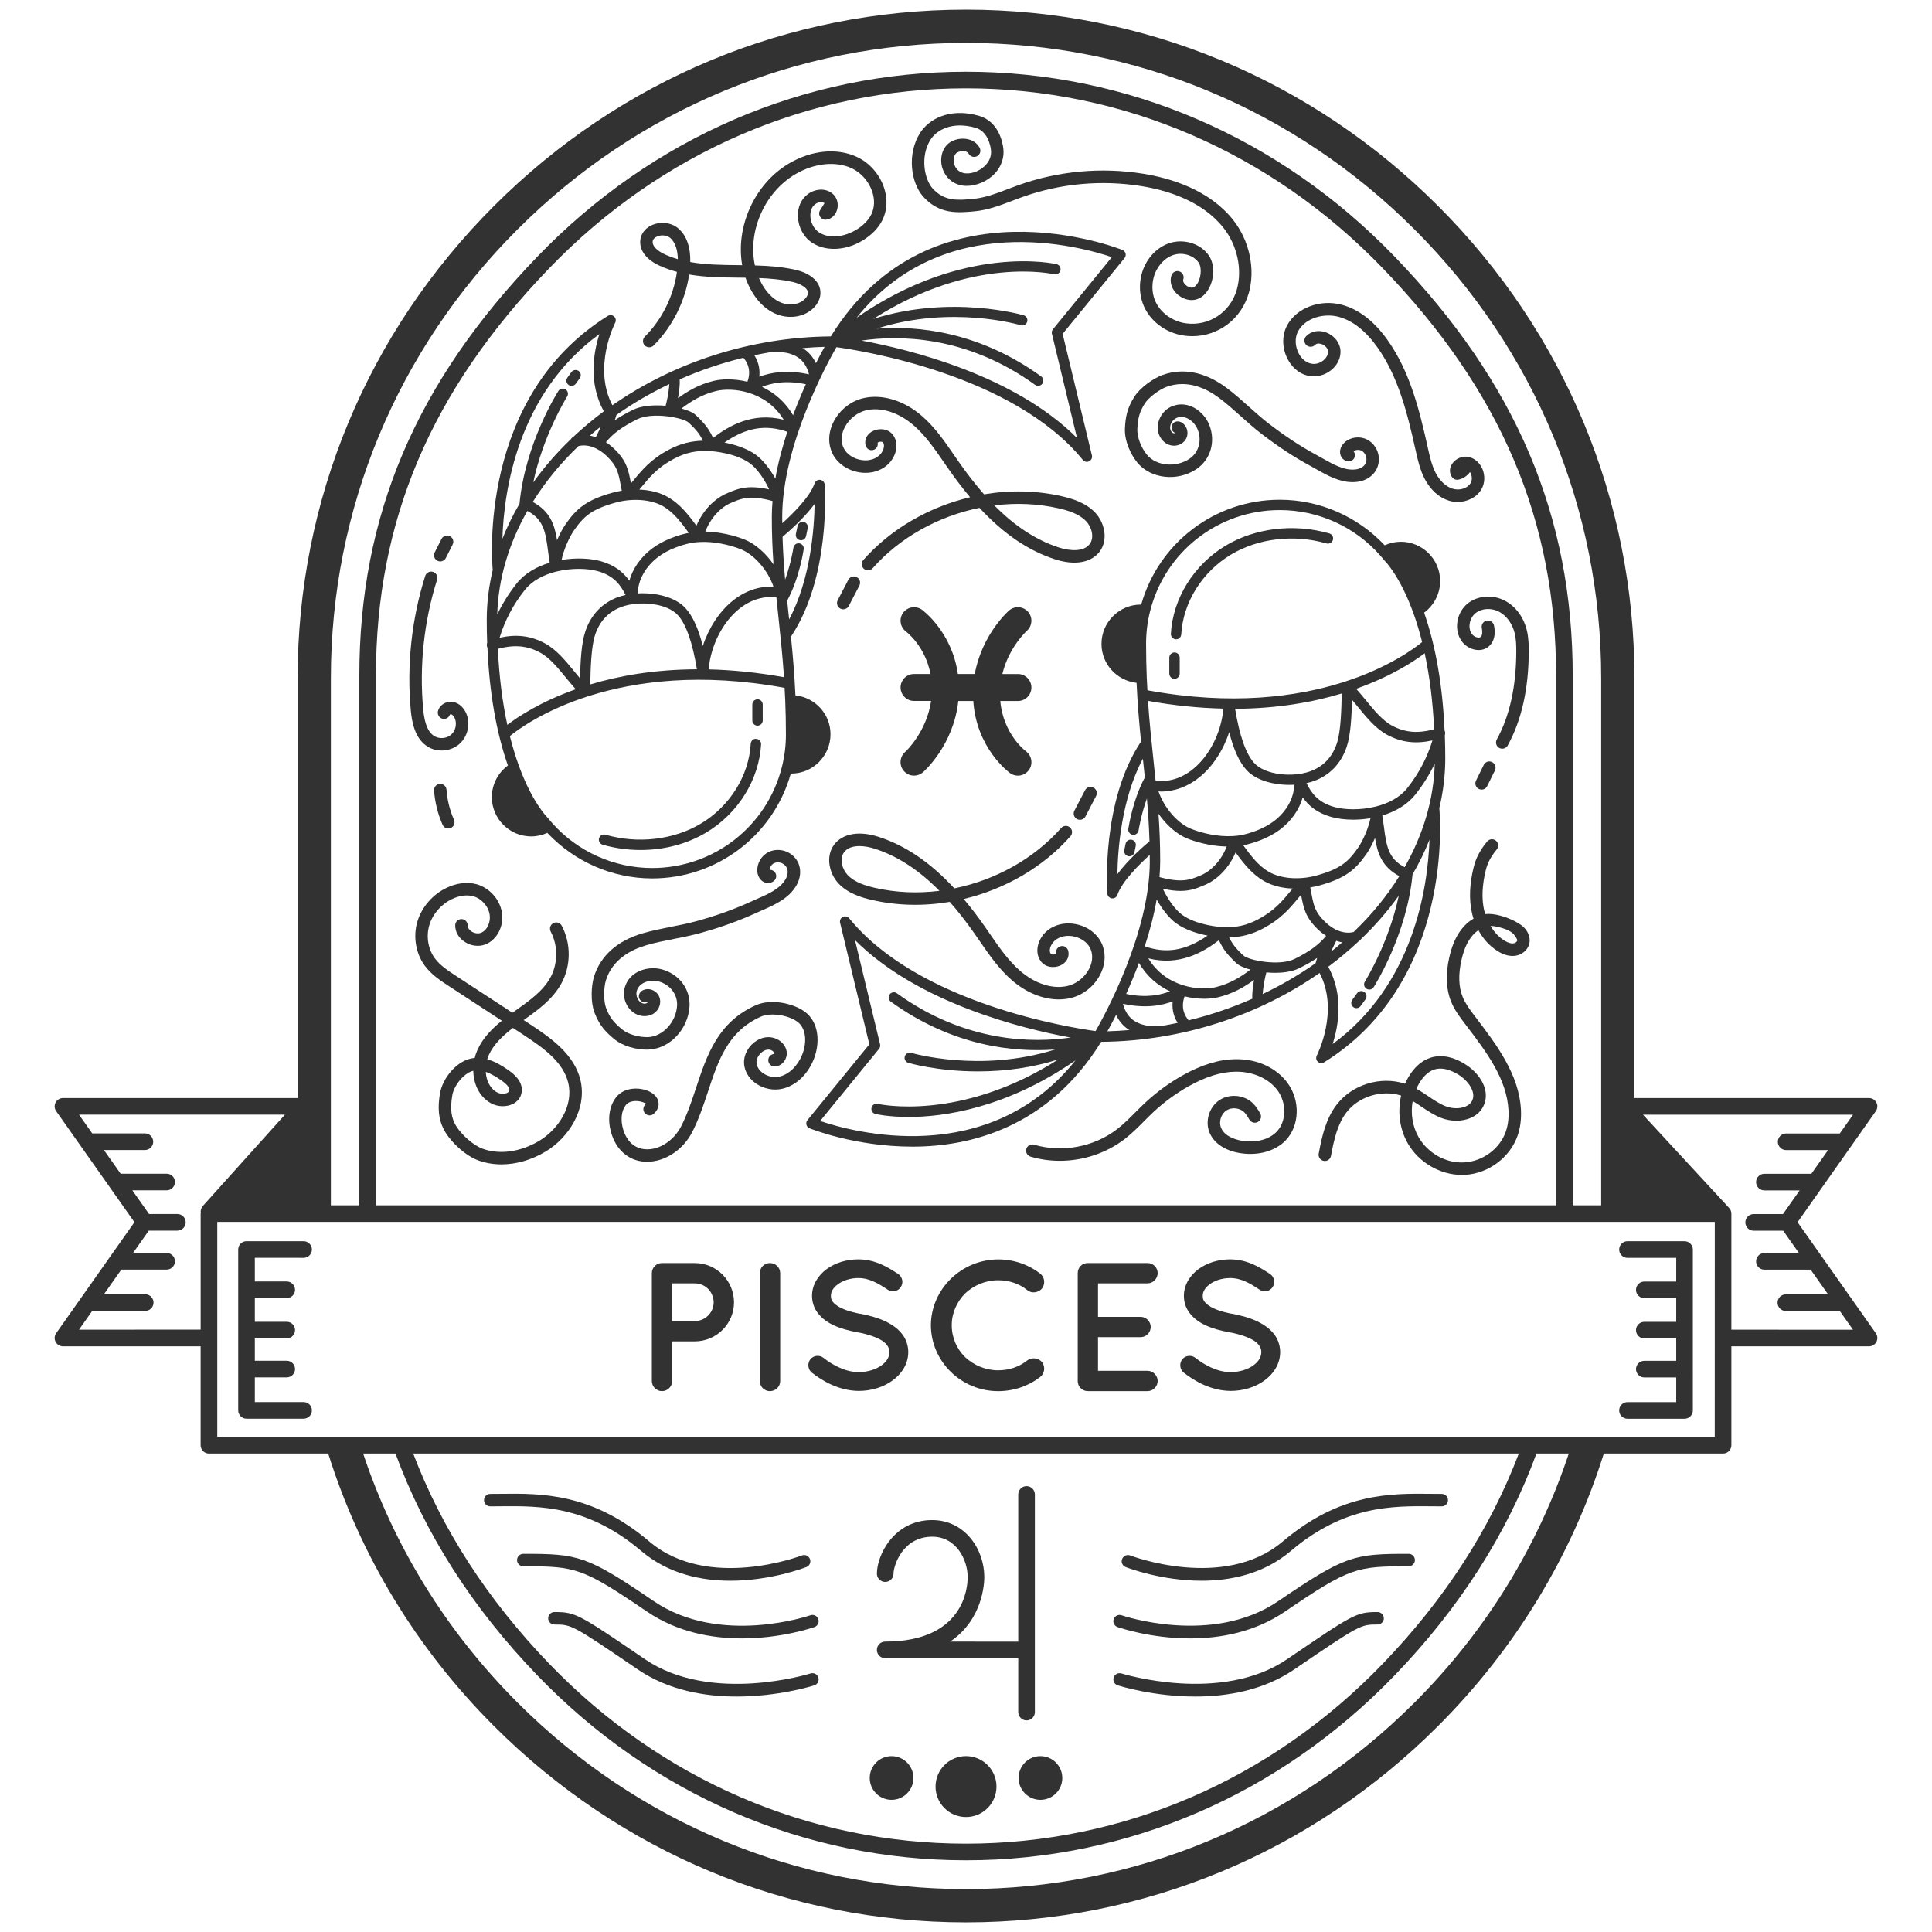 <?xml version="1.0" encoding="utf-8"?>
<!-- Generator: Adobe Illustrator 30.0.0, SVG Export Plug-In . SVG Version: 9.03 Build 0)  -->
<svg version="1.1" id="Layer_1" xmlns="http://www.w3.org/2000/svg" xmlns:xlink="http://www.w3.org/1999/xlink" x="0px" y="0px"
	 viewBox="0 0 850.39 850.39" style="enable-background:new 0 0 850.39 850.39;" xml:space="preserve">
<style type="text/css">
	.st0{fill:#323232;}
</style>
<g id="Design_00000088842651686570258130000010251567943914472603_">
	<path class="st0" d="M791.22,537.96l34.44-48.87c0.79-1.12,0.89-2.58,0.26-3.79c-0.63-1.21-1.88-1.98-3.25-1.98H719.4V298.45
		c0-78.27-30.69-152.06-86.41-207.79C577.26,34.94,503.46,4.25,425.2,4.25c-78.27,0-152.06,30.69-207.79,86.42
		C161.69,146.39,131,220.19,131,298.45v184.87H27.72c-1.36,0-2.62,0.76-3.25,1.98c-0.63,1.21-0.53,2.67,0.26,3.79l34.44,48.87
		l-34.44,48.87c-0.79,1.12-0.89,2.58-0.26,3.79c0.63,1.21,1.88,1.98,3.25,1.98h60.59v43.54c0,2.02,1.64,3.66,3.66,3.66h52.5
		c14.03,44.68,38.73,85.73,72.94,119.93c55.72,55.73,129.52,86.42,207.78,86.42c78.27,0,152.06-30.69,207.79-86.42
		c34.21-34.21,58.92-75.25,72.95-119.93h52.49c2.02,0,3.66-1.64,3.66-3.66v-43.54h60.59c1.36,0,2.62-0.76,3.25-1.98
		c0.63-1.21,0.53-2.67-0.26-3.79L791.22,537.96z M227.76,101.01c52.96-52.96,123.08-82.13,197.44-82.13
		c74.36,0,144.48,29.17,197.44,82.13c52.96,52.96,82.13,123.08,82.13,197.44v232.07h-12.53V297.4c0-70.39-24.91-129.01-78.39-184.48
		C563.25,60.46,496.26,31.57,425.2,31.57c-71.06,0-138.06,28.89-188.64,81.36c-53.49,55.47-78.39,114.09-78.39,184.48v233.12h-12.53
		V298.45C145.63,224.09,174.79,153.98,227.76,101.01z M684.92,530.52H165.48V297.4c0-68.38,24.26-125.38,76.34-179.4
		c49.2-51.02,114.32-79.12,183.38-79.12c69.05,0,134.18,28.1,183.38,79.12c52.08,54.02,76.34,111.03,76.34,179.4L684.92,530.52
		L684.92,530.52z M34.78,585.27l5.82-8.26h23.32c2.02,0,3.66-1.64,3.66-3.66c0-2.02-1.64-3.66-3.66-3.66H45.75l7.65-10.86h19.95
		c2.02,0,3.66-1.64,3.66-3.66c0-2.02-1.64-3.66-3.66-3.66H58.56l6.93-9.83h12.58c2.02,0,3.66-1.64,3.66-3.66
		c0-2.02-1.64-3.66-3.66-3.66H65.6l-7.34-10.42h15.1c2.02,0,3.66-1.64,3.66-3.66s-1.64-3.66-3.66-3.66H53.1l-7.35-10.42h18.03
		c2.02,0,3.66-1.64,3.66-3.66c0-2.02-1.64-3.66-3.66-3.66H40.6l-5.82-8.26h90.64l-36.16,40.23c-0.74,0.83-1.04,1.94-0.88,3.01
		c-0.01,0.1-0.06,0.19-0.06,0.3v51.09L34.78,585.27L34.78,585.27z M622.64,749.38c-52.96,52.96-123.08,82.13-197.44,82.13
		c-74.36,0-144.48-29.17-197.44-82.13c-31.39-31.39-54.36-68.83-67.91-109.59h14.23c12.96,35.2,33.74,67.89,62.47,97.68
		c50.59,52.46,117.58,81.36,188.64,81.36c71.06,0,138.05-28.89,188.64-81.36c28.73-29.79,49.5-62.48,62.46-97.68h14.23
		C676.98,680.55,654.03,717.99,622.64,749.38z M181.87,639.79h486.65c-12.68,33.31-32.65,64.28-59.95,92.6
		c-49.2,51.02-114.32,79.12-183.38,79.12c-69.06,0-134.18-28.1-183.38-79.12C214.52,704.07,194.56,673.1,181.87,639.79z
		 M754.76,632.47H95.64v-94.63h37.92c0.03,0,0.05,0,0.08,0h581.18c0.03,0,0.05,0,0.08,0h39.88L754.76,632.47L754.76,632.47z
		 M762.08,585.27v-51.09c0-1-0.4-1.89-1.05-2.55c-0.01-0.01-0.01-0.02-0.02-0.03l0,0c0,0,0,0,0,0l-37.83-40.95h92.44l-5.82,8.26
		h-23.61c-2.02,0-3.66,1.64-3.66,3.66c0,2.02,1.64,3.66,3.66,3.66h18.45l-7.35,10.42h-20.67c-2.02,0-3.66,1.64-3.66,3.66
		c0,2.02,1.64,3.66,3.66,3.66h15.51l-7.34,10.42h-12.89c-2.02,0-3.66,1.64-3.66,3.66c0,2.02,1.64,3.66,3.66,3.66h13l6.93,9.83
		h-15.21c-2.02,0-3.66,1.64-3.66,3.66c0,2.02,1.64,3.66,3.66,3.66h20.37l7.65,10.86h-18.58c-2.02,0-3.66,1.64-3.66,3.66
		c0,2.02,1.64,3.66,3.66,3.66h23.74l5.82,8.26L762.08,585.27L762.08,585.27z"/>
	<path class="st0" d="M425.2,772.97c-7.41,0-13.41,6-13.41,13.41c0,7.41,6,13.41,13.41,13.41c7.41,0,13.41-6,13.41-13.41
		C438.61,778.98,432.6,772.97,425.2,772.97z"/>
	<path class="st0" d="M392.44,792.22c5.31,0,9.62-4.31,9.62-9.62s-4.31-9.62-9.62-9.62c-5.31,0-9.62,4.31-9.62,9.62
		S387.12,792.22,392.44,792.22z"/>
	<path class="st0" d="M448.34,782.6c0,5.31,4.31,9.62,9.62,9.62c5.31,0,9.62-4.31,9.62-9.62s-4.31-9.62-9.62-9.62
		C452.64,772.97,448.34,777.28,448.34,782.6z"/>
	<path class="st0" d="M321.5,695.77c17.69,0,32.4-5.62,33.44-6.02c1.41-0.55,2.11-2.14,1.55-3.55c-0.55-1.41-2.14-2.11-3.55-1.55
		c-0.41,0.16-41.31,15.78-67.14-6.14c-25.23-21.42-47.51-21.2-65.39-20.98c-1.58,0.01-3.12,0.03-4.62,0.03
		c-1.51,0-2.74,1.23-2.74,2.74s1.23,2.74,2.74,2.74c1.52,0,3.08-0.02,4.68-0.04c16.98-0.14,38.11-0.41,61.78,19.68
		C294.18,692.8,308.63,695.77,321.5,695.77z"/>
	<path class="st0" d="M326.54,721.16c17.35,0,30.98-4.66,31.96-5c1.43-0.5,2.18-2.07,1.68-3.5c-0.5-1.43-2.07-2.18-3.5-1.68
		c-0.4,0.15-39.8,13.61-68.91-6.21c-29.61-20.17-33.26-20.84-57.45-20.84c-1.51,0-2.74,1.23-2.74,2.74s1.23,2.74,2.74,2.74
		c23.02,0,25.97,0.55,54.36,19.89C298.19,718.5,313.43,721.16,326.54,721.16z"/>
	<path class="st0" d="M244.03,715.05c7.53,0,7.68,0,36.77,19.82c13.54,9.22,29.53,11.88,43.47,11.88c18.31,0,33.1-4.59,34.16-4.93
		c1.44-0.46,2.24-2,1.78-3.45c-0.46-1.44-2-2.24-3.45-1.78c-0.43,0.14-43.74,13.59-72.88-6.26c-29.35-19.99-30.49-20.77-39.86-20.77
		c-1.51,0-2.74,1.23-2.74,2.74S242.51,715.05,244.03,715.05z"/>
	<path class="st0" d="M495.46,689.75c1.04,0.41,15.75,6.02,33.44,6.02c12.87,0,27.33-2.98,39.25-13.09
		c23.67-20.09,44.8-19.81,61.78-19.68c1.6,0.02,3.16,0.04,4.68,0.04c1.51,0,2.74-1.23,2.74-2.74s-1.23-2.74-2.74-2.74
		c-1.5,0-3.04-0.02-4.62-0.03c-17.91-0.22-40.16-0.44-65.39,20.98c-25.78,21.88-66.72,6.3-67.14,6.14c-1.41-0.56-3,0.15-3.55,1.56
		C493.35,687.61,494.05,689.2,495.46,689.75z"/>
	<path class="st0" d="M491.89,716.16c0.98,0.34,14.61,5,31.96,5c13.11,0,28.35-2.66,41.84-11.86c28.4-19.34,31.34-19.89,54.36-19.89
		c1.51,0,2.74-1.23,2.74-2.74s-1.23-2.74-2.74-2.74c-24.19,0-27.84,0.68-57.45,20.84c-29.03,19.79-68.51,6.35-68.91,6.21
		c-1.43-0.5-3,0.25-3.5,1.69C489.71,714.1,490.46,715.66,491.89,716.16z"/>
	<path class="st0" d="M606.37,709.56c-9.36,0-10.51,0.78-39.86,20.77c-29.08,19.81-72.44,6.4-72.88,6.26
		c-1.44-0.45-2.98,0.34-3.44,1.79c-0.46,1.44,0.34,2.98,1.78,3.44c1.06,0.34,15.85,4.93,34.16,4.93c13.95,0,29.94-2.66,43.47-11.88
		c29.1-19.82,29.24-19.82,36.77-19.82c1.51,0,2.74-1.23,2.74-2.74S607.88,709.56,606.37,709.56z"/>
	<path class="st0" d="M133.63,553.65c2.02,0,3.66-1.64,3.66-3.66c0-2.02-1.64-3.66-3.66-3.66h-25.12c-2.02,0-3.66,1.64-3.66,3.66
		v70.8c0,2.02,1.64,3.66,3.66,3.66h25.12c2.02,0,3.66-1.64,3.66-3.66s-1.64-3.66-3.66-3.66h-21.46v-10.86h14.04
		c2.02,0,3.66-1.64,3.66-3.66c0-2.02-1.64-3.66-3.66-3.66h-14.04v-9.83h14.04c2.02,0,3.66-1.64,3.66-3.66
		c0-2.02-1.64-3.66-3.66-3.66h-14.04v-10.42h14.04c2.02,0,3.66-1.64,3.66-3.66c0-2.02-1.64-3.66-3.66-3.66h-14.04v-10.42
		L133.63,553.65L133.63,553.65z"/>
	<path class="st0" d="M712.69,550c0,2.02,1.64,3.66,3.66,3.66h21.45v10.42h-14.04c-2.02,0-3.66,1.64-3.66,3.66
		c0,2.02,1.64,3.66,3.66,3.66h14.04v10.42h-14.04c-2.02,0-3.66,1.64-3.66,3.66c0,2.02,1.64,3.66,3.66,3.66h14.04v9.83h-14.04
		c-2.02,0-3.66,1.64-3.66,3.66c0,2.02,1.64,3.66,3.66,3.66h14.04v10.86h-21.45c-2.02,0-3.66,1.64-3.66,3.66
		c0,2.02,1.64,3.66,3.66,3.66h25.11c2.02,0,3.66-1.64,3.66-3.66V550c0-2.02-1.64-3.66-3.66-3.66h-25.11
		C714.33,546.34,712.69,547.97,712.69,550z"/>
	<path class="st0" d="M305.77,555.95h-14.34h-0.08c-2.41,0-4.43,1.93-4.43,4.43v47.52c0,2.41,2.01,4.43,4.43,4.43
		c2.5,0,4.51-2.01,4.51-4.43v-17.48h9.91c9.58,0,17.31-7.73,17.31-17.15C323.08,563.68,315.35,555.95,305.77,555.95z M305.77,581.48
		h-9.91v-16.59h9.91c4.67,0,8.3,3.71,8.37,8.38C314.07,577.77,310.44,581.48,305.77,581.48z"/>
	<path class="st0" d="M338.9,555.95c-2.49,0-4.43,1.93-4.43,4.43v47.52c0,2.49,1.94,4.43,4.43,4.43c2.42,0,4.51-1.93,4.51-4.43
		v-47.52C343.41,557.88,341.32,555.95,338.9,555.95z"/>
	<path class="st0" d="M389.81,581.64c-3.22-1.54-7-2.58-11.11-3.38h-0.16c-4.35-0.81-7.97-2.09-10.07-3.54
		c-1.05-0.73-1.77-1.45-2.18-2.1c-0.4-0.64-0.56-1.29-0.56-2.26c0-1.69,0.89-3.46,3.06-5.07c2.18-1.61,5.4-2.74,9.02-2.74
		c4.91,0,8.85,2.42,12.97,5.15c1.93,1.29,4.51,0.73,5.72-1.21c1.29-1.86,0.72-4.43-1.13-5.72c-4.11-2.66-9.82-6.45-17.56-6.45
		c-5.24,0-10.15,1.53-13.94,4.27c-3.71,2.74-6.45,6.93-6.45,11.76c0,2.42,0.65,4.68,1.86,6.61c1.77,2.81,4.43,4.83,7.49,6.28
		c3.06,1.46,6.6,2.42,10.39,3.14h0.16c4.75,0.89,8.7,2.26,11.03,3.79c1.21,0.8,1.93,1.61,2.42,2.41c0.48,0.81,0.72,1.53,0.72,2.58
		c0,2.01-1.04,4.03-3.46,5.8c-2.41,1.78-6.04,2.98-10.07,2.98c-5.72,0.08-11.84-3.31-15.39-6.2c-1.77-1.45-4.43-1.21-5.88,0.56
		c-1.37,1.77-1.13,4.43,0.64,5.88c4.59,3.62,11.92,7.97,20.62,8.05c5.72,0,10.95-1.69,14.9-4.59c4.03-2.9,6.93-7.33,6.93-12.49
		c0-2.5-0.72-4.91-1.93-6.85C396.02,585.35,393.12,583.25,389.81,581.64z"/>
	<path class="st0" d="M439.3,563.52c4.99,0,9.42,1.53,12.97,4.43c1.85,1.45,4.83,1.13,6.44-0.88c1.45-2.01,1.13-4.83-0.81-6.45
		c-5.07-3.94-11.52-6.28-18.6-6.28c-16.11,0.08-29.48,13.05-29.56,29c0.09,16.03,13.45,28.99,29.56,28.99
		c7.08,0,13.53-2.33,18.6-6.28c1.93-1.53,2.26-4.43,0.81-6.44c-1.61-1.94-4.59-2.26-6.44-0.89c-3.63,2.91-7.97,4.43-12.97,4.43
		c-5.56,0-10.72-2.26-14.5-5.8c-3.63-3.55-5.88-8.54-5.88-14.02c0-5.48,2.26-10.31,5.88-14.01
		C428.59,565.77,433.74,563.52,439.3,563.52z"/>
	<path class="st0" d="M505.13,564.88c2.34,0,4.43-2.01,4.43-4.51c0-2.5-2.09-4.43-4.43-4.43h-26.09c-0.16,0-0.16,0-0.16,0h-0.08
		c-2.49,0-4.43,1.93-4.43,4.43v47.52c0,2.41,1.93,4.43,4.43,4.43l0.08-0.08c0,0,0,0.08,0.16,0.08h26.09c2.34,0,4.43-2.01,4.43-4.43
		c0-2.5-2.09-4.51-4.43-4.51h-21.83v-14.82h18.77c2.41,0,4.43-2.01,4.43-4.51c0-2.33-2.01-4.43-4.43-4.43h-18.77v-14.74
		L505.13,564.88L505.13,564.88z"/>
	<path class="st0" d="M553.48,581.64c-3.22-1.54-7.01-2.58-11.12-3.38h-0.16c-4.35-0.81-7.97-2.09-10.07-3.54
		c-1.04-0.73-1.77-1.45-2.17-2.1c-0.41-0.64-0.56-1.29-0.56-2.26c0-1.69,0.89-3.46,3.06-5.07c2.17-1.61,5.39-2.74,9.02-2.74
		c4.91,0,8.86,2.42,12.97,5.15c1.93,1.29,4.51,0.73,5.72-1.21c1.29-1.86,0.73-4.43-1.13-5.72c-4.11-2.66-9.82-6.45-17.56-6.45
		c-5.23,0-10.15,1.53-13.94,4.27c-3.71,2.74-6.44,6.93-6.44,11.76c0,2.42,0.64,4.68,1.85,6.61c1.78,2.81,4.43,4.83,7.49,6.28
		c3.06,1.46,6.61,2.42,10.39,3.14H541c4.76,0.89,8.7,2.26,11.04,3.79c1.21,0.8,1.93,1.61,2.41,2.41c0.49,0.81,0.73,1.53,0.73,2.58
		c0,2.01-1.05,4.03-3.46,5.8c-2.42,1.78-6.04,2.98-10.07,2.98c-5.72,0.08-11.84-3.31-15.39-6.2c-1.77-1.45-4.43-1.21-5.88,0.56
		c-1.36,1.77-1.13,4.43,0.65,5.88c4.59,3.62,11.92,7.97,20.62,8.05c5.72,0,10.95-1.69,14.9-4.59c4.03-2.9,6.93-7.33,6.93-12.49
		c0-2.5-0.73-4.91-1.93-6.85C559.69,585.35,556.78,583.25,553.48,581.64z"/>
	<path class="st0" d="M389.63,722.56c-2.02,0-3.66,1.64-3.66,3.66c0,2.02,1.64,3.66,3.66,3.66h58.56v23.71
		c0,2.02,1.64,3.66,3.66,3.66c2.02,0,3.66-1.64,3.66-3.66v-95.79c0-2.02-1.64-3.66-3.66-3.66c-2.02,0-3.66,1.64-3.66,3.66v64.77
		H418.2c14.46-9.69,15.05-25.85,15.05-28.38c0-12.35-8.58-25.11-22.94-25.11c-16.98,0-24.33,15.6-24.33,23.56
		c0,2.02,1.64,3.66,3.66,3.66s3.66-1.64,3.66-3.66c0-3.58,4.08-16.25,17.01-16.25c10.78,0,15.62,10.41,15.62,17.8
		C425.94,698.92,424.19,722.56,389.63,722.56z"/>
	<path class="st0" d="M214.43,282.94c-0.04,0.15-0.09,0.3-0.12,0.46c-0.01,0.05,0,0.11-0.01,0.16c-0.03,0.16-0.03,0.32-0.02,0.48
		c0.01,0.15,0.01,0.28,0.05,0.42c0.01,0.05,0,0.11,0.02,0.16c0.03,0.09,0.09,0.15,0.13,0.24c0.03,0.06,0.04,0.13,0.07,0.18
		c0.87,19.82,3.88,37.23,9,51.9c-4.39,3.24-7.06,8.4-7.06,13.91c0,9.55,7.77,17.31,17.31,17.31c2.45,0,4.87-0.55,7.1-1.56
		c11.98,12.73,28.68,20.05,46.17,20.05c28.52,0,53.31-18.9,61.02-46.16c0.05,0,0.11,0.01,0.16,0.01c9.55,0,17.31-7.77,17.31-17.31
		c0-8.9-6.77-16.17-15.44-17.12c-0.43-9.38-1.16-17.83-1.97-25.85c17.49-26.09,14.97-65.24,14.85-66.91c-0.08-1.08-0.92-1.97-2-2.11
		c-1.06-0.11-2.1,0.51-2.45,1.55c-1.95,5.85-9.59,13.39-14.22,17.57c-0.01-0.94-0.03-1.86-0.03-2.82
		c0-31.44,19.76-67.54,23.87-74.69c10.61,1.44,77.74,11.93,108.46,49.64c0.44,0.54,1.08,0.84,1.77,0.84c0.35,0,0.7-0.08,1.01-0.24
		c0.95-0.47,1.46-1.56,1.21-2.59l-12.89-53.5l27.25-33.36c0.45-0.56,0.62-1.31,0.45-2.01c-0.18-0.7-0.68-1.28-1.34-1.55
		c-0.84-0.34-84.15-33.66-128.39,38.04c-35.81,0.27-69.6,11.79-96.15,30.3c-8.79-16.75,1.12-36.13,1.23-36.33
		c0.48-0.91,0.29-2.04-0.47-2.74c-0.76-0.69-1.89-0.8-2.76-0.26c-57.3,35.62-50.97,108.75-50.67,111.81
		c-1.69,7.14-2.63,14.43-2.63,21.84C214.23,276.18,214.31,279.58,214.43,282.94z M489.39,113.18l-25.93,31.75
		c-0.45,0.55-0.61,1.29-0.45,1.98l11.05,45.89c-27.73-27.74-73.79-39.01-94.87-42.89c15.82-2.34,45.84-2.6,76.42,19.49
		c0.39,0.28,0.85,0.43,1.34,0.43c0.73,0,1.42-0.35,1.85-0.95c0.74-1.02,0.51-2.45-0.51-3.19c-27.3-19.73-54.23-22.4-72.4-21.04
		c33.03-10.54,63.03-1.61,63.38-1.5c0.58,0.19,1.2,0.12,1.74-0.16c0.54-0.29,0.93-0.77,1.11-1.36c0.36-1.21-0.32-2.49-1.52-2.85
		c-0.37-0.12-31.93-9.24-66.14,1.57c43.65-27.95,79.16-19.72,79.54-19.63c1.2,0.26,2.46-0.46,2.76-1.67
		c0.3-1.22-0.44-2.46-1.66-2.77c-0.43-0.11-40.51-9.38-88.05,23.55C415.56,91.75,475.61,108.49,489.39,113.18z M223.3,319.05
		c-2.2-10.15-3.59-21.33-4.16-33.46c7.24-1.91,12.7-1.45,18.41,1.55c4.31,2.26,8.09,6.91,11.77,11.41c1.39,1.7,2.74,3.29,4.1,4.81
		C237.94,308.86,227.92,315.52,223.3,319.05z M330.02,203.89c3.3,2.36,6.7,7.49,8.53,11.52c-9.35-2.11-13.77-0.28-17.41,1.23
		l-0.85,0.35c-5.78,2.33-10.99,7.8-13.76,14.4c-3.61-4.96-7.32-9.59-12.35-12.5c-3.88-2.25-8.39-3.22-12.78-3.39
		c0.01-0.02,0.03-0.04,0.05-0.06l0.14-0.17c4.54-5.51,7.82-9.49,15.03-13.32c5.15-2.74,9.94-3.75,15.96-3.39
		C313.7,198.62,323.66,199.33,330.02,203.89z M306.22,182.67c-1.19-1.11-3.46-2.11-6.27-2.86c4.05-3.02,8.73-6.11,15.22-7.7
		c6.78-1.68,21.89-0.35,29.78,12.65c-13.63-3.45-24.05,2.6-31.05,7.98C312.18,189.28,310.81,186.95,306.22,182.67z M340.47,248.41
		c-3.44-4.96-8.05-9.09-12.83-10.97c-4.54-1.78-10.87-3.34-17.18-3.47c2.18-5.74,6.63-10.75,11.56-12.74l0.9-0.37
		c3.47-1.44,7.45-3.01,17.12-0.33c-0.19,2.33-0.31,4.66-0.31,6.96C339.71,235.01,340.01,241.84,340.47,248.41z M301.69,267.64
		c-4.5-4.92-13.16-6.89-20.98-6.45c0.15-5.95,3.42-11.86,9.05-16.1c4.4-3.31,10.36-5.33,14.47-6.1c1.1-0.21,2.23-0.33,3.38-0.4
		c0.06-0.01,0.11,0.03,0.16,0.01c0.02,0,0.02-0.02,0.04-0.02c6.46-0.37,13.37,1.24,18.15,3.12c6.07,2.38,12.08,9.4,14.49,16.52
		c-6.47-0.26-12.68,1.9-18.13,6.36c-5.72,4.67-10.38,11.8-12.97,19.75C307.39,276.58,304.88,271.11,301.69,267.64z M306.75,294.59
		c-18.71,0.07-34.34,2.88-46.94,6.67c0.14-6.69,0.36-16.63,2.18-21.99c2.06-6.07,6.03-10.17,11.8-12.22
		c7.53-2.68,19.64-1.66,24.54,3.67C301.99,274.73,304.81,282.78,306.75,294.59z M291.9,222.84c4.54,2.63,7.99,7.17,11.27,11.7
		c-4.61,0.9-11.2,3.16-16.15,6.89c-5.07,3.82-8.51,8.84-10.02,14.2c-2.52-3.61-6.15-6.75-12.31-8.55
		c-4.64-1.35-11.07-1.69-17.51-0.61c0.86-4.35,3.32-9.99,5.6-13.23c4.29-6.11,7.76-9.13,18.13-12.01
		C278.38,219.16,286.63,219.79,291.9,222.84z M263.4,251.48c6.77,1.97,9.75,5.95,11.94,10.42c-1.07,0.24-2.11,0.5-3.07,0.84
		c-7.06,2.5-12.11,7.71-14.6,15.06c-1.79,5.28-2.19,13.38-2.36,20.8c-0.8-0.95-1.6-1.93-2.43-2.94c-3.96-4.85-8.05-9.87-13.19-12.57
		c-6.22-3.27-12.32-4.03-19.8-2.39c2.36-7.6,5.88-14.4,11.1-21.02c3.24-4.12,8.31-6.69,13.69-8.06c0.03,0,0.05,0,0.08,0
		c0.09-0.01,0.16-0.05,0.24-0.07C251.62,249.93,258.69,250.1,263.4,251.48z M344.18,337.53c-6.57,26.23-30.06,44.54-57.13,44.54
		c-16.78,0-32.82-7.21-44-19.78c-0.68-0.76-1.34-1.54-2.17-2.55c-0.07-0.06-6.6-6.52-12.49-22.67c-1.5-4.12-2.81-8.5-3.97-13.08
		c6.61-5.4,46.82-34.85,120.92-21.23c0.1,1.82,0.22,3.59,0.29,5.49c0.2,4.99,0.3,9.88,0.3,14.92
		C345.95,328.01,345.35,332.84,344.18,337.53z M358.56,221.84c-0.17,10.73-1.78,33.16-11.22,50.78c-0.04-0.38-0.08-0.76-0.12-1.14
		c-0.25-2.37-0.5-4.72-0.74-7.07c5.24-9.73,7.08-21.34,7.28-22.67c0.18-1.24-0.69-2.41-1.94-2.59c-1.3-0.17-2.41,0.71-2.59,1.94
		c-0.01,0.09-1.03,6.78-3.65,14.04c-0.53-6.03-0.94-12.23-1.14-18.85C346.83,234.28,353.72,228.33,358.56,221.84z M345.09,298.08
		c-11.92-2.14-23-3.21-33.19-3.45c0.95-10.32,6-20.54,13.31-26.51c4.98-4.06,10.66-5.84,16.52-5.22c0.31,3.04,0.63,6.09,0.96,9.18
		C343.56,280.31,344.46,288.76,345.09,298.08z M341.28,210.68c-2.27-4.08-5.43-8.24-8.59-10.5c-4.23-3.03-9.69-4.59-13.82-5.39
		c9.63-6.66,18.22-8.05,27.68-4.73C344.38,196.65,342.51,203.61,341.28,210.68z M349.07,182.77c-3.58-6.1-8.49-10.07-13.66-12.48
		c3.74-1.53,10.26-3.08,19.3-1.16C352.85,173.25,350.91,177.84,349.07,182.77z M362.96,152.67c-0.99,1.78-2.32,4.26-3.81,7.2
		c-1.26-2.59-3-4.75-5.34-6.32c-0.19-0.13-0.39-0.2-0.58-0.31C356.47,152.96,359.71,152.75,362.96,152.67z M338.61,155.11
		c2.81-0.35,8.45-0.58,12.65,2.23c2.42,1.63,4.01,4.16,4.84,7.44c-9.78-2.17-17.16-0.77-21.89,1.06c0.27-2.34,0.09-5.88-2.16-9.46
		C334.23,155.91,336.41,155.49,338.61,155.11z M299.07,170.65c0.16-1.6,0.16-2.76,0.1-3.67c9-3.96,18.4-7.15,28.04-9.51
		c3.57,4.16,2.57,8.52,1.76,10.56c-5.81-1.41-11.32-1.25-14.89-0.37c-6.65,1.63-11.48,4.57-15.66,7.59
		C298.7,173.69,298.92,172.12,299.07,170.65z M271.34,182.63c7.28-5.13,15.08-9.66,23.26-13.56c-0.02,0.36-0.03,0.68-0.07,1.12
		c-0.33,3.23-1.01,6.51-1.55,8.42c-5.22-0.47-10.78-0.05-14.58,1.88c-3.13,1.57-5.64,3.02-7.79,4.5
		C270.9,184.15,271.12,183.39,271.34,182.63z M280.45,184.56c6.74-3.37,20.35-0.69,22.66,1.46c3.72,3.46,4.95,5.31,6.3,7.96
		c-5.34,0.14-10.07,1.34-14.92,3.91c-8.02,4.25-11.72,8.75-16.43,14.47l-0.34,0.41c-1.15-6.15-1.93-9.93-7.38-15.22
		c-1.16-1.13-2.39-2.08-3.65-2.9C269.97,190.68,273.82,187.9,280.45,184.56z M267.15,200.83c4.5,4.38,5.01,7.1,6.14,13.12
		c0.12,0.64,0.25,1.33,0.39,2.04c-1.4,0.23-2.76,0.5-3.99,0.84c-11.58,3.21-15.89,7-20.65,13.77c-1.29,1.84-2.69,4.44-3.85,7.16
		c-1.09-6.83-3.09-12.78-10.7-16.82c5.42-8.71,12.17-16.98,20.13-24.59C258.55,195.36,263.19,196.98,267.15,200.83z M259.67,191.75
		c0.83-0.72,1.64-1.45,2.49-2.16c0.77-0.64,1.57-1.24,2.35-1.86c-0.73,1.6-1.5,3.18-2.27,4.71
		C261.39,192.14,260.53,191.91,259.67,191.75z M263.83,147.05c-2.54,7.89-4.99,21.45,1.93,34.01c-4.76,3.53-9.23,7.3-13.45,11.26
		c-0.41,0.21-0.75,0.51-0.96,0.9c-6.23,5.96-11.8,12.36-16.63,19.13c4.26-20.49,14.41-37,14.91-37.8c0.33-0.51,0.44-1.13,0.3-1.72
		c-0.14-0.6-0.49-1.11-1.01-1.43c-1.06-0.68-2.48-0.36-3.15,0.7c-0.6,0.93-14.59,23.15-17.11,49.62c-2.92,5-5.45,10.15-7.53,15.43
		C221.8,215.69,227.96,173.29,263.83,147.05z M232.12,224.89c7.21,3.74,8.04,9.42,9.12,17.8c0.2,1.53,0.44,3.23,0.71,4.98
		c-5.69,1.7-10.98,4.64-14.57,9.18c-3.48,4.42-6.28,8.91-8.51,13.63C219.28,254.95,223.87,239.4,232.12,224.89z"/>
	<path class="st0" d="M251.59,169.84c0.73,0,1.42-0.35,1.85-0.94l1.76-2.42c0.74-1.02,0.51-2.45-0.51-3.19
		c-1.02-0.74-2.45-0.51-3.19,0.51l-1.76,2.42c-0.74,1.02-0.51,2.45,0.51,3.19C250.64,169.69,251.1,169.84,251.59,169.84z"/>
	<path class="st0" d="M352.09,237.74c0.15,0.03,0.31,0.05,0.48,0.05c1.08,0,2.01-0.77,2.23-1.82l0.73-3.53
		c0.12-0.6,0.01-1.21-0.33-1.72c-0.34-0.51-0.85-0.86-1.43-0.98c-0.57-0.15-1.18-0.04-1.7,0.3c-0.53,0.33-0.9,0.87-1.02,1.47
		l-0.73,3.53c-0.12,0.6-0.01,1.21,0.33,1.72C350.99,237.26,351.5,237.61,352.09,237.74z"/>
	<path class="st0" d="M332.89,325.22c-0.59-0.07-1.16,0.09-1.61,0.47c-0.49,0.41-0.8,1.02-0.84,1.68
		c-0.79,14.06-9.2,27.53-21.94,35.15c-11.99,7.18-27.69,9-41.99,4.89c-0.59-0.18-1.2-0.11-1.73,0.18c-0.54,0.3-0.93,0.79-1.1,1.39
		c-0.17,0.59-0.1,1.2,0.2,1.74c0.3,0.54,0.78,0.92,1.37,1.09c5.38,1.55,10.99,2.33,16.66,2.33c10.53,0,20.53-2.66,28.94-7.69
		c14.02-8.38,23.28-23.26,24.15-38.82C335.09,326.37,334.12,325.29,332.89,325.22z"/>
	<path class="st0" d="M333.43,307.81c-1.26,0-2.29,1.03-2.29,2.29v7.02c0,1.26,1.03,2.29,2.29,2.29c1.26,0,2.29-1.03,2.29-2.29
		v-7.02C335.71,308.84,334.69,307.81,333.43,307.81z"/>
	<path class="st0" d="M582.86,467.56c57.35-35.65,50.95-108.96,50.67-111.83c1.69-7.13,2.62-14.43,2.62-21.83
		c0-3.49-0.07-6.89-0.19-10.25c0.04-0.15,0.09-0.3,0.12-0.46c0.01-0.05,0-0.11,0.01-0.16c0.03-0.15,0.02-0.3,0.02-0.46
		c-0.01-0.15-0.01-0.3-0.05-0.44c-0.01-0.06,0-0.11-0.02-0.16c-0.03-0.1-0.1-0.16-0.14-0.25c-0.02-0.05-0.03-0.11-0.06-0.16
		c-0.87-19.83-3.88-37.24-9-51.9c4.39-3.25,7.06-8.41,7.06-13.9c0-9.55-7.77-17.31-17.31-17.31c-2.45,0-4.86,0.55-7.1,1.56
		c-11.98-12.73-28.68-20.05-46.17-20.05c-28.52,0-53.31,18.9-61.02,46.16c-0.05,0-0.11-0.01-0.16-0.01
		c-9.55,0-17.31,7.77-17.31,17.31c0,8.91,6.78,16.18,15.44,17.13c0.43,9.37,1.16,17.82,1.97,25.84
		c-17.49,26.09-14.97,65.25-14.85,66.92c0.08,1.08,0.92,1.97,1.99,2.11c0.1,0.01,0.19,0.02,0.29,0.02c0.98,0,1.85-0.63,2.17-1.56
		c1.95-5.85,9.59-13.39,14.22-17.57c0.01,0.94,0.03,1.86,0.03,2.82c0,31.45-19.76,67.54-23.86,74.7
		c-10.61-1.44-77.74-11.93-108.46-49.64c-0.67-0.82-1.83-1.08-2.79-0.61c-0.96,0.48-1.46,1.54-1.21,2.59l12.88,53.5l-27.25,33.37
		c-0.45,0.56-0.62,1.31-0.45,2.01c0.18,0.7,0.68,1.28,1.34,1.55c0.19,0.08,19.77,8.1,45.35,8.1c24.99,0,59.54-8.08,83.04-46.14
		c35.81-0.27,69.6-11.79,96.15-30.3c8.79,16.75-1.12,36.13-1.23,36.33c-0.48,0.91-0.29,2.04,0.46,2.74
		c0.43,0.39,0.98,0.61,1.56,0.61C582.08,467.9,582.5,467.79,582.86,467.56z M361,493.41l25.93-31.76c0.45-0.55,0.61-1.29,0.45-1.98
		l-11.05-45.88c27.73,27.74,73.79,39.01,94.87,42.89c-15.82,2.34-45.85,2.6-76.43-19.49c-1.02-0.74-2.45-0.51-3.19,0.51
		c-0.36,0.49-0.5,1.1-0.4,1.7c0.1,0.6,0.42,1.13,0.92,1.49c27.24,19.68,54.15,22.37,72.34,21.04c-32.87,10.4-62.97,1.6-63.32,1.5
		c-1.22-0.35-2.49,0.33-2.85,1.53c-0.18,0.58-0.12,1.2,0.17,1.74c0.29,0.54,0.77,0.93,1.35,1.11c0.12,0.04,12.76,3.77,30.63,3.77
		c12.52,0,24.35-1.77,35.38-5.26c-43.39,27.68-79.03,19.65-79.41,19.56c-1.24-0.32-2.47,0.44-2.77,1.66
		c-0.3,1.22,0.44,2.46,1.66,2.77c0.05,0.01,5.47,1.33,14.8,1.33c14.66,0,42.38-3.51,73.3-24.91
		C434.87,514.87,374.79,498.11,361,493.41z M586.57,459.55c2.55-7.89,5-21.45-1.93-34.01c4.75-3.53,9.23-7.3,13.44-11.26
		c0.41-0.21,0.75-0.51,0.97-0.9c6.23-5.96,11.8-12.37,16.63-19.13c-4.26,20.5-14.41,37.01-14.91,37.81
		c-0.33,0.51-0.44,1.13-0.3,1.72c0.14,0.6,0.49,1.11,1.01,1.43c0.37,0.23,0.79,0.36,1.23,0.36c0.79,0,1.51-0.4,1.93-1.06
		c0.6-0.93,14.59-23.16,17.11-49.63c2.89-4.95,5.4-10.04,7.46-15.27C628.43,391.16,622.11,433.53,586.57,459.55z M585.88,418.86
		c0.74-1.62,1.52-3.22,2.29-4.76c0.86,0.3,1.72,0.55,2.59,0.71c-0.84,0.73-1.66,1.48-2.53,2.19
		C587.47,417.64,586.67,418.24,585.88,418.86z M618.27,381.71c-7.21-3.74-8.04-9.43-9.12-17.81c-0.2-1.52-0.43-3.2-0.71-4.94
		c6.12-1.84,11.24-5.01,14.56-9.23c3.48-4.42,6.27-8.91,8.51-13.63C631.12,351.65,626.52,367.2,618.27,381.71z M520.37,402.7
		c-3.31-2.37-6.71-7.51-8.54-11.53c2.82,0.64,5.38,0.98,7.69,0.98c4.45,0,7.24-1.15,9.73-2.19l0.85-0.35
		c5.77-2.33,10.99-7.81,13.76-14.4c3.6,4.96,7.31,9.59,12.35,12.51c3.88,2.25,8.39,3.22,12.78,3.39c-0.06,0.07-0.13,0.15-0.19,0.22
		c-4.54,5.51-7.82,9.49-15.04,13.33c-5.15,2.74-9.91,3.76-15.96,3.39C536.7,407.98,526.73,407.26,520.37,402.7z M544.17,423.92
		c1.22,1.14,3.48,2.13,6.24,2.88c-4.04,3.01-8.71,6.09-15.19,7.69c-6.82,1.67-21.91,0.33-29.78-12.66
		c13.62,3.44,24.05-2.6,31.06-7.97C538.21,417.32,539.58,419.64,544.17,423.92z M509.92,358.18c3.44,4.96,8.05,9.09,12.83,10.97
		c2.59,1.02,9.34,3.31,17.19,3.47c-2.18,5.74-6.64,10.75-11.56,12.74l-0.89,0.36c-3.47,1.44-7.46,3.02-17.13,0.34
		c0.19-2.33,0.31-4.66,0.31-6.96C510.68,371.59,510.38,364.75,509.92,358.18z M548.7,338.96c4.5,4.92,13.16,6.89,20.99,6.45
		c-0.16,5.95-3.42,11.86-9.05,16.1c-4.39,3.31-10.36,5.33-14.47,6.1c-1.1,0.21-2.24,0.32-3.39,0.39c-0.05,0.01-0.1-0.02-0.15-0.01
		c-0.01,0-0.02,0.02-0.04,0.02c-6.47,0.37-13.39-1.24-18.16-3.12c-6.09-2.39-12.11-9.44-14.5-16.57c0.34,0.01,0.68,0.09,1.01,0.09
		c6.09,0,12.01-2.21,17.14-6.4c5.72-4.67,10.38-11.8,12.97-19.75C543,330.01,545.52,335.48,548.7,338.96z M543.64,311.98
		c18.72-0.09,34.33-2.93,46.94-6.74c-0.14,6.69-0.35,16.69-2.18,22.08c-2.06,6.06-6.03,10.17-11.8,12.22
		c-7.55,2.68-19.64,1.68-24.53-3.68C548.4,331.86,545.58,323.8,543.64,311.98z M558.5,383.76c-4.55-2.63-7.99-7.17-11.27-11.7
		c4.61-0.9,11.2-3.16,16.15-6.89c5.07-3.82,8.51-8.84,10.03-14.2c2.51,3.61,6.15,6.75,12.31,8.55c2.86,0.83,6.29,1.27,9.94,1.27
		c2.61,0,5.13-0.24,7.56-0.64c-0.86,4.34-3.31,9.97-5.59,13.2c-4.29,6.11-7.77,9.13-18.14,12.01
		C572.01,387.43,563.78,386.81,558.5,383.76z M587,355.12c-6.78-1.98-9.75-5.95-11.93-10.42c1.07-0.24,2.11-0.5,3.07-0.84
		c7.06-2.5,12.11-7.71,14.6-15.06c1.79-5.27,2.18-13.38,2.36-20.8c0.75,0.89,1.5,1.8,2.27,2.74l0.15,0.19
		c3.96,4.85,8.05,9.87,13.19,12.58c6.23,3.28,12.33,4.03,19.8,2.39c-2.36,7.6-5.88,14.4-11.09,21.01c-3.26,4.13-8.34,6.7-13.73,8.07
		c-0.01,0-0.03-0.01-0.04,0c-0.09,0.01-0.16,0.05-0.25,0.07C598.76,356.67,591.7,356.5,587,355.12z M627.09,287.53
		c2.2,10.15,3.59,21.34,4.16,33.47c-7.24,1.92-12.71,1.46-18.41-1.54c-4.31-2.26-8.09-6.9-11.81-11.46c-1.39-1.7-2.74-3.3-4.11-4.82
		C612.42,297.69,622.46,291.05,627.09,287.53z M506.21,269.06c6.57-26.23,30.06-44.55,57.13-44.55c16.78,0,32.82,7.21,44,19.78
		c0.68,0.76,1.34,1.54,2.17,2.55c0.07,0.06,6.6,6.52,12.49,22.68c1.5,4.12,2.81,8.49,3.97,13.08c-6.56,5.4-46.58,34.92-120.92,21.23
		c-0.1-1.82-0.22-3.59-0.29-5.49c-0.2-5.09-0.3-9.97-0.3-14.92C504.45,278.59,505.04,273.76,506.21,269.06z M491.83,384.75
		c0.17-10.73,1.78-33.17,11.22-50.79c0.04,0.37,0.08,0.76,0.12,1.13c0.25,2.38,0.5,4.74,0.75,7.1c-5.24,9.73-7.08,21.34-7.28,22.66
		c-0.18,1.24,0.69,2.41,1.95,2.59c0.1,0.01,0.21,0.02,0.32,0.02c1.13,0,2.1-0.84,2.26-1.96c0.01-0.09,1.03-6.78,3.65-14.04
		c0.53,6.03,0.94,12.23,1.14,18.85C503.56,372.31,496.68,378.27,491.83,384.75z M505.3,308.5c11.33,2.03,22.45,3.16,33.2,3.4
		c-0.93,10.34-5.99,20.6-13.32,26.58c-4.97,4.06-10.65,5.84-16.52,5.21c-0.31-3.05-0.63-6.09-0.96-9.18
		C506.83,326.28,505.93,317.83,505.3,308.5z M509.12,395.92c2.27,4.07,5.43,8.23,8.59,10.5c4.23,3.03,9.69,4.59,13.83,5.39
		c-9.63,6.66-18.22,8.06-27.67,4.72C506.02,409.95,507.89,402.98,509.12,395.92z M501.32,423.83c3.58,6.11,8.48,10.08,13.65,12.49
		c-3.74,1.53-10.26,3.08-19.28,1.16C497.55,433.35,499.48,428.76,501.32,423.83z M487.44,453.93c0.99-1.78,2.32-4.25,3.81-7.19
		c1.26,2.59,3,4.75,5.34,6.32c0.19,0.13,0.4,0.2,0.59,0.31C493.94,453.64,490.69,453.85,487.44,453.93z M511.68,451.51
		c-2.81,0.35-8.34,0.57-12.54-2.25c-2.42-1.63-4.01-4.16-4.84-7.44c9.77,2.17,17.16,0.77,21.88-1.06c-0.27,2.34-0.09,5.89,2.17,9.46
		C516.13,450.7,513.91,451.13,511.68,451.51z M551.33,435.94c-0.16,1.58-0.17,2.77-0.11,3.67c-9,3.95-18.39,7.15-28.02,9.5
		c-3.56-4.15-2.57-8.51-1.77-10.55c5.82,1.41,11.33,1.25,14.89,0.36c6.65-1.64,11.49-4.57,15.66-7.59
		C551.7,432.89,551.47,434.47,551.33,435.94z M579.06,423.97c-7.28,5.13-15.08,9.66-23.26,13.56c0.02-0.36,0.03-0.68,0.07-1.12
		c0.33-3.22,1-6.5,1.54-8.4c1.24,0.11,2.49,0.19,3.75,0.19c3.06,0,7.42-0.36,10.83-2.08c3.13-1.57,5.64-3.02,7.79-4.5
		C579.49,422.45,579.28,423.21,579.06,423.97z M569.94,422.04c-6.72,3.38-20.34,0.68-22.65-1.47c-3.71-3.45-4.94-5.3-6.29-7.95
		c5.31-0.13,10.05-1.33,14.91-3.92c8.02-4.25,11.72-8.75,16.43-14.46l0.34-0.41c1.15,6.14,1.93,9.92,7.38,15.22
		c1.16,1.13,2.39,2.06,3.65,2.89C580.42,415.91,576.58,418.7,569.94,422.04z M583.25,405.77c-4.5-4.37-5.01-7.1-6.13-13.08
		l-0.02-0.12c-0.12-0.62-0.24-1.28-0.37-1.96c1.4-0.23,2.76-0.5,3.99-0.84c11.58-3.21,15.89-7,20.66-13.78
		c1.29-1.83,2.68-4.43,3.85-7.16c1.09,6.83,3.09,12.78,10.7,16.82c-5.42,8.71-12.17,16.98-20.13,24.59
		C591.84,411.24,587.2,409.62,583.25,405.77z"/>
	<path class="st0" d="M598.84,436.25c-0.6,0.09-1.14,0.42-1.5,0.91l-2.14,2.95c-0.74,1.02-0.51,2.45,0.51,3.19
		c0.39,0.29,0.86,0.44,1.34,0.44c0.73,0,1.42-0.35,1.85-0.94l2.14-2.95c0.74-1.02,0.51-2.45-0.51-3.19
		C600.05,436.3,599.45,436.16,598.84,436.25z"/>
	<path class="st0" d="M498.14,369.64c-0.61-0.14-1.2-0.02-1.71,0.31c-0.51,0.33-0.87,0.85-0.99,1.46l-0.57,2.75
		c-0.26,1.23,0.53,2.45,1.76,2.7c0.15,0.03,0.31,0.05,0.48,0.05c1.08,0,2.01-0.76,2.23-1.82l0.57-2.75
		C500.17,371.11,499.37,369.89,498.14,369.64z"/>
	<path class="st0" d="M517.51,281.38l0.15,0.01c1.21,0,2.21-0.95,2.28-2.16c0.79-14.06,9.19-27.53,21.94-35.16
		c11.99-7.17,27.69-8.99,41.99-4.88c0.58,0.16,1.2,0.1,1.74-0.2c0.54-0.3,0.93-0.78,1.09-1.37c0.17-0.59,0.1-1.2-0.2-1.74
		c-0.3-0.54-0.78-0.92-1.37-1.09c-15.5-4.46-32.54-2.45-45.61,5.35c-14.02,8.39-23.28,23.27-24.15,38.82
		C515.31,280.23,516.28,281.31,517.51,281.38z"/>
	<path class="st0" d="M516.97,298.78c1.26,0,2.29-1.03,2.29-2.29v-7.02c0-1.26-1.02-2.29-2.29-2.29c-1.26,0-2.29,1.03-2.29,2.29
		v7.02C514.68,297.76,515.71,298.78,516.97,298.78z"/>
	<path class="st0" d="M396.4,302.59c0,3.28,2.66,5.94,5.94,5.94h7.49c-1.98,13.6-10.98,22.06-11.41,22.45
		c-1.2,1.04-1.91,2.49-2.02,4.08c-0.11,1.59,0.41,3.12,1.46,4.31c1.13,1.29,2.76,2.03,4.48,2.03c1.44,0,2.83-0.52,3.91-1.47
		c0.6-0.52,13.48-12.02,15.56-31.39h6.59c1.36,20.73,15.53,31.28,16.16,31.74c1.02,0.74,2.23,1.13,3.48,1.13
		c1.9,0,3.7-0.92,4.82-2.46c0.93-1.28,1.31-2.85,1.05-4.42c-0.25-1.57-1.1-2.95-2.38-3.88c-0.11-0.08-9.95-7.43-11.24-22.1h7.75
		c3.28,0,5.94-2.66,5.94-5.94c0-3.28-2.66-5.94-5.94-5.94h-6.85c2.87-11.85,10.67-18.9,10.76-18.99c2.46-2.16,2.71-5.92,0.56-8.39
		c-2.15-2.46-5.92-2.71-8.39-0.56c-0.56,0.49-11.95,10.71-15.07,27.93h-7.44c-2.59-18.39-15.2-27.84-15.8-28.28
		c-2.63-1.89-6.34-1.31-8.27,1.3c-1.93,2.63-1.36,6.35,1.25,8.3c0.4,0.3,8.46,6.52,10.78,18.68h-7.26
		C399.06,296.65,396.4,299.32,396.4,302.59z"/>
	<path class="st0" d="M290.28,116.92c2.51,1.15,5.07,2.04,7.68,2.74c-1.48,10.66-6.55,20.94-14.14,28.53
		c-1.07,1.07-1.07,2.81,0,3.88c0.54,0.54,1.24,0.8,1.94,0.8s1.4-0.27,1.94-0.8c8.33-8.33,13.92-19.56,15.64-31.24
		c7.1,1.21,14.41,1.29,21.56,1.37c1.08,0.01,2.15,0.03,3.24,0.04c0.35,1,0.74,1.99,1.18,2.96c1.91,4.2,5.45,9.82,11.49,12.66
		c6.14,2.9,13.36,1.84,17.56-2.59c1.67-1.76,2.65-3.88,2.75-5.96c0.29-5.91-5.51-9.33-11.03-10.57c-5.84-1.31-11.85-1.74-17.8-1.91
		c-3.23-14.76,4.01-32.01,17.76-40.14c8.35-4.93,17.93-5.91,24.98-2.56c4.01,1.9,7.31,5.66,8.83,10.05
		c1.25,3.61,1.12,7.24-0.36,10.22c-1.3,2.63-3.68,5.01-6.87,6.89c-4.26,2.51-11.03,4.28-16.11,0.99c-2.24-1.45-3.75-4.3-3.84-7.25
		c-0.04-1.31,0.19-3.73,2.21-5.22c1.28-0.95,3.12-1.11,4.02-0.39l-1.93,3.09c-0.56,0.9-0.55,2.04,0.02,2.93
		c0.57,0.89,1.63,1.39,2.65,1.24c2.2-0.28,3.97-1.81,4.72-4.1c0.84-2.56,0.22-5.33-1.6-7.06c-3.22-3.06-8.15-2.34-11.15-0.12
		c-2.94,2.18-4.55,5.75-4.43,9.8c0.15,4.77,2.57,9.24,6.33,11.68c5.91,3.84,14.51,3.5,21.89-0.86c4.11-2.42,7.22-5.59,9-9.17
		c2.14-4.31,2.37-9.44,0.64-14.46c-1.99-5.75-6.34-10.69-11.66-13.22c-8.82-4.19-20.08-3.15-30.13,2.79
		c-15.32,9.06-23.55,28.06-20.57,44.76c-0.58-0.01-1.16-0.01-1.74-0.02c-7.33-0.08-14.41-0.16-21.12-1.36
		c0.16-6.65-1.68-11.78-5.37-14.89c-3-2.53-7.78-3.07-11.6-1.32c-3.13,1.42-5.02,4.13-5.07,7.24
		C281.71,110.63,284.73,114.37,290.28,116.92z M348.88,124.1c3.33,0.75,6.87,2.61,6.75,4.94c-0.04,0.77-0.49,1.64-1.25,2.45
		c-2.55,2.69-7.28,3.28-11.24,1.41c-4.53-2.14-7.31-6.61-8.84-9.98c-0.08-0.18-0.16-0.36-0.24-0.54
		C339.09,122.59,344.1,123.03,348.88,124.1z M289.13,104.14c0.78-0.36,1.66-0.53,2.51-0.53c1.25,0,2.45,0.36,3.28,1.05
		c2.59,2.19,3.37,5.94,3.43,9.42c-1.96-0.57-3.89-1.28-5.78-2.15c-1.26-0.57-5.35-2.68-5.3-5.45
		C287.29,105.23,288.29,104.52,289.13,104.14z"/>
	<path class="st0" d="M428.93,93.01c5.91-0.55,11.4-2.64,16.71-4.67c1.45-0.55,2.9-1.1,4.35-1.62c16.77-5.99,34.93-7.63,52.5-4.79
		c11.22,1.82,26.56,6.46,35.95,18.24c6.17,7.73,8.5,18.48,5.94,27.38c-2.86,9.95-12.28,16.17-22.42,14.76
		c-6.23-0.86-11.76-5.09-13.77-10.55c-1.09-2.96-1.24-6.36-0.41-9.57c1.2-4.64,4.55-8.53,8.54-9.91c4.13-1.44,9.11,0.05,11.31,3.38
		c1.61,2.45,0.95,7.7-1.28,10.03c-0.76,0.8-1.79,1.45-3.74,0.29c-0.93-0.55-2.17-1.82-1.76-3.06c0.48-1.44-0.31-2.99-1.75-3.46
		c-1.41-0.48-2.99,0.31-3.46,1.75c-1.14,3.46,0.58,7.36,4.18,9.49c3.73,2.21,7.66,1.75,10.5-1.23c4.02-4.22,4.92-12.25,1.88-16.84
		c-3.57-5.41-11.17-7.79-17.68-5.54c-5.76,1.99-10.38,7.25-12.06,13.72c-1.1,4.28-0.9,8.84,0.57,12.84
		c2.74,7.41,9.87,12.93,18.17,14.08c1.21,0.17,2.42,0.25,3.61,0.25c11.44,0,21.56-7.52,24.84-18.93
		c3.03-10.55,0.31-23.23-6.92-32.31c-10.48-13.15-27.19-18.26-39.37-20.24c-18.49-3.01-37.58-1.26-55.22,5.04
		c-1.49,0.53-2.98,1.1-4.46,1.66c-5.2,1.98-10.11,3.85-15.27,4.33c-6.8,0.64-12.71,1.19-17.95-4.64
		c-3.55-3.95-5.59-14.03-0.84-21.47c2.68-4.2,9.43-8.09,19.69-5.21c5.48,1.54,6.64,7.89,6.87,9.79c0.35,3-1.04,5.23-2.27,6.57
		c-2.2,2.39-5.6,3.91-8.62,3.75c-3.35-0.12-4.67-2.48-5.08-3.48c-0.79-1.94-0.54-4.13,0.6-5.33c0.6-0.62,2.17-1.16,3.65-0.96
		c0.65,0.09,1.5,0.34,1.9,1.08c0.72,1.33,2.39,1.83,3.72,1.1c1.33-0.72,1.82-2.39,1.1-3.72c-1.17-2.15-3.3-3.53-5.99-3.89
		c-3.12-0.42-6.45,0.63-8.34,2.6c-2.64,2.75-3.33,7.24-1.73,11.18c1.69,4.17,5.42,6.75,9.97,6.91c4.55,0.11,9.56-1.95,12.85-5.52
		c2.84-3.09,4.15-6.96,3.69-10.92c-0.33-2.76-2.07-11.97-10.83-14.43c-13.15-3.7-22.11,1.75-25.8,7.54
		c-5.92,9.29-4.06,22.03,1.39,28.09C413.48,94.45,421.69,93.68,428.93,93.01z"/>
	<path class="st0" d="M544.04,466.21c-7.38,0.05-15.09,2.39-23.56,7.15c-5.95,3.35-11.5,7.42-16.49,12.07
		c-1.45,1.36-2.86,2.77-4.26,4.18c-2.65,2.66-5.15,5.17-7.97,7.35c-10.2,7.89-24.22,10.53-36.6,6.88c-1.46-0.44-2.98,0.4-3.41,1.85
		c-0.43,1.45,0.4,2.98,1.85,3.41c4.18,1.24,8.53,1.84,12.88,1.84c10.25,0,20.51-3.35,28.63-9.64c3.09-2.39,5.84-5.15,8.49-7.82
		c1.36-1.36,2.72-2.73,4.12-4.04c4.67-4.36,9.86-8.16,15.43-11.3c7.64-4.29,14.48-6.4,20.91-6.44c7.62-0.03,14.56,3.13,18.32,8.31
		c4.03,5.56,3.84,13.69-0.43,18.11c-3.3,3.42-8.91,4.94-15.01,4.03c-1.79-0.26-7.75-1.46-9.5-5.78c-1.06-2.62-0.01-6.02,2.35-7.58
		c2.36-1.56,5.89-1.21,7.89,0.78c0.87,0.86,1.58,2.08,2.26,3.25c0.76,1.31,2.45,1.75,3.75,0.99c1.31-0.76,1.75-2.44,0.99-3.75
		c-0.82-1.41-1.75-3.01-3.13-4.38c-3.82-3.8-10.32-4.43-14.8-1.46c-4.48,2.98-6.42,9.22-4.4,14.21c1.95,4.81,6.97,8.14,13.78,9.16
		c7.85,1.18,15.24-0.95,19.76-5.65c6.13-6.36,6.53-17.41,0.93-25.14C561.98,470.1,553.55,466.1,544.04,466.21z"/>
	<path class="st0" d="M233.42,450.91l-2.94-1.92c6.31-4.47,12.81-9.12,16.64-16.17c4.23-7.79,4.28-17.5,0.13-25.34
		c-0.71-1.34-2.36-1.85-3.71-1.14c-1.34,0.71-1.85,2.37-1.14,3.71c3.25,6.14,3.22,14.05-0.1,20.15
		c-3.25,5.99-9.31,10.28-15.44,14.64c-0.44,0.31-0.87,0.62-1.31,0.93l-24.84-16.23c-3.44-2.25-7-4.58-9.34-7.76
		c-2.96-4.04-3.88-9.64-2.38-14.62c1.46-4.87,5.19-9.14,9.97-11.42c3.2-1.53,6.47-1.98,9.22-1.27c3.72,0.96,6.81,4.42,7.36,8.22
		c0.43,2.98-0.9,6.76-3.88,7.91c-1.26,0.49-2.93,0.22-4.23-0.68c-0.48-0.33-1.59-1.25-1.58-2.6c0.01-1.51-1.2-2.75-2.71-2.77
		c-0.01,0-0.02,0-0.03,0c-1.5,0-2.73,1.21-2.74,2.71c-0.03,2.8,1.41,5.42,3.94,7.17c2.8,1.94,6.38,2.43,9.33,1.28
		c5.03-1.96,8.18-7.89,7.32-13.81c-0.86-5.99-5.55-11.23-11.41-12.75c-3.99-1.04-8.59-0.46-12.96,1.63
		c-6.15,2.94-10.95,8.48-12.85,14.8c-1.99,6.59-0.75,14.05,3.21,19.45c2.92,3.98,7.08,6.7,10.76,9.1l23.19,15.15
		c-4.44,3.58-8.29,7.54-10.66,12.67c-0.54,1.17-0.98,2.42-1.29,3.72c-0.19,0.02-0.38,0.04-0.57,0.06
		c-7.3,0.89-13.61,8.9-14.71,15.54c-0.87,5.26-1.24,11.45,2.62,17.51c2.86,4.48,8.77,10.08,14.54,12.1c3.14,1.1,6.48,1.64,9.9,1.64
		c6.43,0,13.15-1.91,19.41-5.64c10.01-5.97,18.47-18.75,15.3-31.65C252.72,464.3,243.08,457.22,233.42,450.91z M237.31,502.16
		c-8.19,4.87-17.18,6.16-24.68,3.53c-4.38-1.54-9.41-6.23-11.73-9.87c-2.31-3.63-2.84-7.58-1.83-13.66c0.7-4.25,5-9.82,9.25-10.86
		c0.11,5.73,2.51,11.37,7.78,14.3c2.83,1.58,6.65,1.74,9.5,0.38c2.18-1.04,3.59-2.84,3.98-5.07c0.6-3.48-1.34-6.8-5.79-9.88
		c-2.78-1.93-5.91-3.84-9.33-4.79c0.21-0.69,0.46-1.35,0.75-1.99c2.14-4.62,5.98-8.29,10.54-11.8l4.67,3.05
		c9.1,5.95,17.45,12.03,19.67,21.03C252.63,486.85,245.58,497.23,237.31,502.16z M213.82,471.79c2.4,0.83,4.74,2.29,6.86,3.75
		c2.46,1.71,3.71,3.28,3.5,4.43c-0.03,0.18-0.11,0.67-0.94,1.06c-1.25,0.59-3.17,0.5-4.47-0.22
		C215.61,479.06,214.03,475.53,213.82,471.79z"/>
	<path class="st0" d="M353.89,445.06c-5.07-3.51-14.59-5.52-21.1-2.64c-16.8,7.39-21.66,22.06-26.35,36.24
		c-1.89,5.7-3.84,11.6-6.56,16.97c-3.3,6.53-9.93,10.76-16.04,10.2c-4.55-0.39-7.92-3.42-9.5-8.55c-1.29-4.2-0.88-8.27,1.1-10.86
		c1.46-1.92,4.35-1.85,5.21-1.77c2.24,0.19,3.6,1.1,3.78,1.1h0c0,0-0.06,0.15-0.35,0.41c-1.12,1.02-1.2,2.76-0.18,3.88
		c1.03,1.13,2.77,1.2,3.88,0.18c2.44-2.23,2.26-4.5,1.94-5.65c-0.71-2.5-3.43-4.48-7.1-5.18c-3.67-0.7-8.64-0.09-11.53,3.71
		c-3.05,4-3.79,9.91-1.98,15.8c2.25,7.3,7.45,11.82,14.28,12.41c0.49,0.04,0.98,0.06,1.46,0.06c7.86,0,15.9-5.27,19.93-13.25
		c2.9-5.74,4.92-11.83,6.87-17.73c4.52-13.65,8.78-26.53,23.35-32.94c4.06-1.79,11.57-0.77,15.77,2.13
		c4.45,3.09,4.3,9.82,2.27,14.77c-2.05,4.98-5.89,8.63-10.03,9.53c-2.29,0.49-4.88-0.01-6.93-1.36c-1.63-1.07-2.71-2.55-3.03-4.18
		c-0.41-2.05,0.87-4.11,2.33-5.25c0.67-0.52,2.41-1.65,4.17-0.81c0.69,0.33,1.23,0.9,1.36,1.63c0,0,0,0-0.01,0
		c-1.51,0-2.74,1.23-2.74,2.74c0,1.51,1.22,2.75,2.74,2.75c0,0,0.01,0,0.01,0c1.46,0,2.83-0.63,3.86-1.77
		c1.11-1.23,1.68-2.93,1.52-4.54c-0.25-2.39-1.93-4.6-4.39-5.76c-3.14-1.49-6.84-0.94-9.9,1.45c-3.39,2.65-5.09,6.83-4.33,10.65
		c0.61,3.08,2.53,5.82,5.4,7.7c3.26,2.14,7.42,2.94,11.1,2.13c5.97-1.3,11.18-6.08,13.93-12.81
		C360.95,459.51,360.84,449.87,353.89,445.06z"/>
	<path class="st0" d="M284.63,462c0.33,0,0.66-0.01,0.98-0.03c9.25-0.44,17.27-8.96,17.89-18.97c0.46-7.53-4.53-14.24-12.14-16.31
		c-6.26-1.7-14.29,0.84-16.35,7.91c-1.47,5.08,1.46,10.82,6.27,12.28c2.33,0.71,4.81,0.38,6.63-0.9c2.3-1.62,3.28-4.61,2.33-7.11
		c-0.55-1.45-1.79-2.64-3.3-3.18c-1.46-0.51-3-0.39-4.25,0.34c-1.31,0.76-1.92,2.46-1.16,3.77c0.76,1.31,2.29,1.79,3.59,1.03
		c0.03,0.1-0.08,0.48-0.36,0.67c-0.44,0.3-1.17,0.37-1.88,0.15c-1.95-0.59-3.24-3.32-2.6-5.51c1.09-3.75,5.87-5.18,9.63-4.15
		c5.07,1.38,8.41,5.78,8.11,10.68c-0.44,7.18-6.24,13.51-12.67,13.82c-4.11,0.15-8.99-1.25-11.62-3.46c-3.84-3.21-5.4-5.3-6.95-9.32
		c-1.11-2.88-1.15-8.84-0.07-12.26c2.91-9.26,11.19-13.46,17.63-15.35c3.99-1.18,8.2-2.01,12.27-2.81c3.8-0.75,7.72-1.52,11.58-2.59
		c9.04-2.5,17.01-5.36,24.37-8.74c0.86-0.4,1.77-0.79,2.69-1.19c5.68-2.48,12.12-5.29,15.43-11.28c1.65-2.99,1.98-6.32,0.9-9.13
		c-0.7-1.85-2.03-3.49-3.73-4.62c-2.85-1.89-6.61-2.16-9.57-0.69c-3.18,1.57-5.21,5.08-4.94,8.52c0.11,1.45,0.63,2.7,1.49,3.64
		c1.65,1.78,4.12,2,5.88,0.5c1.15-0.98,1.29-2.71,0.3-3.87c-0.57-0.67-1.38-1.02-2.21-0.96c0.02-1.16,0.8-2.38,1.9-2.92
		c1.24-0.61,2.89-0.47,4.11,0.34c0.76,0.5,1.34,1.21,1.64,2c0.49,1.29,0.27,2.98-0.58,4.53c-2.4,4.36-7.7,6.67-12.82,8.91
		c-0.95,0.41-1.89,0.83-2.79,1.24c-7.09,3.26-14.79,6.02-23.54,8.44c-3.65,1.01-7.48,1.76-11.17,2.49
		c-4.19,0.83-8.52,1.68-12.76,2.93c-11.06,3.26-18.43,9.82-21.31,18.97c-1.28,4.08-1.58,11.31,0.19,15.89
		c2.11,5.47,4.63,8.28,8.55,11.55C274.18,460.57,280.13,462,284.63,462z"/>
	<path class="st0" d="M596.89,206.6c-4.95,0.7-9.96-2.14-14.83-4.89c-0.9-0.51-1.79-1.01-2.65-1.48c-6.86-3.7-13.7-8.19-20.9-13.73
		c-3.01-2.31-5.91-4.91-8.72-7.43c-3.18-2.85-6.47-5.79-10.01-8.43c-9.26-6.88-18.93-8.82-27.97-5.62
		c-4.03,1.43-9.99,5.55-12.57,9.7c-3.1,4.98-3.83,8.68-4.09,13.77c-0.29,5.57,2.55,11.62,5.48,15.16
		c5.92,7.13,17.54,8.42,25.92,2.89c6.29-4.17,8.65-12.18,5.73-19.51c-2.4-6.03-9.27-10.92-16.15-8.3c-4.94,1.88-7.77,7.67-6.05,12.4
		c0.84,2.29,2.6,4.07,4.71,4.75c2.68,0.87,5.66-0.15,7.08-2.41c0.83-1.31,1.04-3.01,0.55-4.55c-0.46-1.46-1.49-2.63-2.83-3.2
		c-1.41-0.59-3.11-0.06-3.71,1.34c-0.59,1.4-0.05,2.89,1.34,3.49c-0.06,0.08-0.43,0.23-0.76,0.12c-0.5-0.16-0.99-0.71-1.24-1.4
		c-0.7-1.91,0.71-4.59,2.84-5.39c3.65-1.39,7.66,1.57,9.11,5.2c1.95,4.88,0.44,10.19-3.67,12.9c-6,3.97-14.56,3.14-18.66-1.81
		c-2.63-3.16-4.4-7.94-4.23-11.37c0.26-4.99,0.99-7.49,3.26-11.15c1.63-2.62,6.37-6.23,9.75-7.43c9.16-3.24,17.49,0.85,22.87,4.85
		c3.34,2.48,6.53,5.34,9.62,8.11c2.88,2.58,5.86,5.25,9.03,7.69c7.44,5.72,14.51,10.37,21.64,14.21c0.84,0.45,1.69,0.94,2.56,1.43
		c4.77,2.7,10.1,5.71,15.96,5.71c0.77,0,1.55-0.05,2.34-0.16c3.37-0.48,6.23-2.22,7.84-4.78c1.05-1.67,1.56-3.72,1.44-5.75
		c-0.21-3.41-2.25-6.58-5.21-8.06c-3.17-1.6-7.19-1.11-9.78,1.19c-1.09,0.96-1.78,2.13-2.01,3.37c-0.44,2.39,0.87,4.49,3.12,5.01
		c1.45,0.34,2.95-0.59,3.29-2.06c0.2-0.86-0.04-1.73-0.56-2.36c0.94-0.68,2.39-0.79,3.48-0.24c1.23,0.61,2.11,2.02,2.2,3.49
		c0.05,0.9-0.16,1.79-0.61,2.5C600.13,205.5,598.64,206.35,596.89,206.6z"/>
	<path class="st0" d="M188.5,328.79c1.79,1.05,3.83,1.56,5.88,1.56c2.86,0,5.73-1,7.89-2.93c3.7-3.31,4.92-9,2.9-13.54
		c-1.08-2.41-2.93-4.14-5.07-4.75c-3.09-0.9-6.42,0.81-7.28,3.71c-0.43,1.45,0.36,3.04,1.82,3.47c1.46,0.42,2.95-0.34,3.38-1.79
		c0.08-0.08,0.38-0.17,0.58-0.11c0.57,0.16,1.17,0.81,1.56,1.71c1.06,2.38,0.39,5.48-1.54,7.21c-1.95,1.73-5.1,2.04-7.34,0.73
		c-2.85-1.68-4.4-5.37-5.01-11.96c-1.76-19.03,0.35-38.72,6.12-56.94c0.46-1.45-0.34-2.99-1.79-3.44c-1.43-0.46-2.99,0.34-3.44,1.79
		c-5.98,18.91-8.18,39.34-6.35,59.1C181.3,317.9,182.63,325.34,188.5,328.79z"/>
	<path class="st0" d="M193.6,345.02c-1.51,0.11-2.65,1.42-2.54,2.93c0.38,5.22,1.64,10.3,3.75,15.09c0.45,1.03,1.46,1.64,2.51,1.64
		c0.37,0,0.75-0.08,1.11-0.23c1.39-0.61,2.01-2.23,1.4-3.62c-1.86-4.21-2.97-8.68-3.3-13.27
		C196.42,346.05,195.08,344.94,193.6,345.02z"/>
	<path class="st0" d="M192.54,246.82c0.4,0.2,0.82,0.3,1.24,0.3c1,0,1.97-0.55,2.45-1.5l3-5.94c0.69-1.35,0.14-3-1.21-3.68
		c-1.36-0.69-3-0.14-3.68,1.21l-3,5.93C190.65,244.48,191.19,246.13,192.54,246.82z"/>
	<path class="st0" d="M482.01,225.58c-4.13-4.32-10-6.09-14.65-7.16c-11.17-2.56-22.84-2.75-34.21-0.83
		c-3.69-4.19-7.38-8.92-11.09-14.22l-2.08-3.01c-4.18-6.07-8.5-12.35-14.27-17.33c-7.97-6.87-17.65-9.75-25.93-7.72
		c-5.23,1.29-9.96,4.98-12.63,9.88c-2.29,4.19-2.79,8.76-1.39,12.86c1.56,4.57,5.59,8.12,10.78,9.49c5.2,1.38,10.46,0.28,14.07-2.93
		c3.58-3.17,5.49-8.93,2.51-13.08c-2.07-2.88-5.92-3.14-8.65-1.93c-2.71,1.21-4.08,3.7-3.5,6.35c0.32,1.48,1.76,2.48,3.25,2.15
		c1.48-0.33,2.4-1.73,2.07-3.2c0.09-0.14,0.6-0.47,1.34-0.49c0.47,0.03,0.88,0.11,1.03,0.32c1.1,1.53-0.01,4.27-1.7,5.77
		c-2.23,1.98-5.6,2.63-9.02,1.73c-3.42-0.9-6.03-3.13-6.99-5.96c-0.89-2.62-0.54-5.63,1.01-8.45c1.93-3.52,5.43-6.27,9.13-7.18
		c6.58-1.62,14.42,0.84,21.03,6.55c5.24,4.52,9.36,10.5,13.34,16.29l2.11,3.04c3.14,4.49,6.28,8.6,9.42,12.33
		c-18.01,4.28-34.81,13.86-46.99,27.63c-1,1.14-0.9,2.87,0.24,3.87c0.52,0.46,1.17,0.69,1.82,0.69c0.76,0,1.51-0.31,2.05-0.93
		c12.08-13.66,29.02-22.93,47.01-26.58c10.61,11.46,21.45,18.8,33.25,22.65c8.62,2.81,15.97,1.53,19.67-3.43
		C487.98,237.46,486.1,229.86,482.01,225.58z M479.63,239.47c-2.62,3.5-8.72,3.07-13.57,1.5c-9.97-3.25-19.25-9.27-28.39-18.51
		c9.49-1.19,19.16-0.81,28.45,1.32c3.91,0.89,8.79,2.34,11.91,5.6C480.51,231.95,481.82,236.54,479.63,239.47z"/>
	<path class="st0" d="M369.9,267.89c0.4,0.21,0.84,0.31,1.26,0.31c0.99,0,1.95-0.54,2.44-1.48l4.67-8.99c0.7-1.34,0.18-3-1.17-3.7
		c-1.34-0.7-3-0.17-3.7,1.17l-4.67,8.99C368.03,265.54,368.56,267.19,369.9,267.89z"/>
	<path class="st0" d="M369.18,388.98c4.12,4.31,9.99,6.09,14.65,7.16c11.17,2.56,22.85,2.75,34.21,0.83
		c3.7,4.19,7.38,8.92,11.09,14.23l2.1,3.03c4.18,6.07,8.49,12.33,14.26,17.31c6.28,5.42,13.64,8.36,20.53,8.36
		c1.84,0,3.65-0.21,5.4-0.64c5.23-1.29,9.96-4.98,12.63-9.87c2.29-4.19,2.79-8.76,1.39-12.85c-1.56-4.58-5.59-8.13-10.78-9.5
		c-5.2-1.37-10.46-0.28-14.07,2.93c-3.58,3.17-5.49,8.93-2.52,13.07c2.08,2.88,5.93,3.16,8.65,1.93c2.71-1.21,4.09-3.7,3.5-6.35
		c-0.33-1.48-1.76-2.5-3.25-2.15c-1.48,0.33-2.4,1.73-2.07,3.2c-0.09,0.14-0.6,0.47-1.35,0.49c-0.43-0.01-0.88-0.11-1.03-0.33
		c-1.1-1.53,0.02-4.27,1.71-5.77c2.24-1.98,5.61-2.63,9.02-1.73c3.41,0.9,6.03,3.13,6.99,5.96c0.89,2.62,0.54,5.63-1.01,8.45
		c-1.93,3.52-5.42,6.27-9.13,7.18c-6.54,1.63-14.41-0.83-21.03-6.54c-5.23-4.51-9.35-10.49-13.33-16.27l-2.12-3.07
		c-3.14-4.5-6.28-8.6-9.42-12.33c18-4.29,34.81-13.86,46.99-27.63c1-1.14,0.9-2.87-0.24-3.87c-1.13-1-2.87-0.9-3.87,0.24
		c-12.08,13.66-29.02,22.93-47.01,26.58c-10.61-11.46-21.45-18.8-33.25-22.65c-8.62-2.81-15.97-1.53-19.67,3.43
		C363.2,377.11,365.08,384.71,369.18,388.98z M371.55,375.1c1.45-1.94,3.97-2.68,6.75-2.68c2.24,0,4.66,0.48,6.82,1.18
		c9.97,3.25,19.25,9.27,28.39,18.51c-9.51,1.19-19.17,0.81-28.45-1.32c-3.91-0.9-8.8-2.34-11.92-5.6
		C370.68,382.61,369.37,378.03,371.55,375.1z"/>
	<path class="st0" d="M475.34,360.85c0.99,0,1.95-0.54,2.44-1.48l4.68-9c0.7-1.34,0.18-3-1.17-3.7c-1.34-0.7-3-0.17-3.7,1.17
		l-4.68,8.99c-0.7,1.34-0.18,3,1.16,3.7C474.49,360.75,474.92,360.85,475.34,360.85z"/>
	<path class="st0" d="M649.37,410.5c0.42-0.38,0.88-0.72,1.37-1.04c2.1,3.86,5.02,7.07,8.52,9.22c2.25,1.39,4.42,2.09,6.47,2.09
		c0.38,0,0.74-0.02,1.11-0.07c3.56-0.45,6.34-3.26,6.46-6.53c0.11-2.78-1.56-5.42-3.73-6.96c-5.41-3.83-12.7-5.41-15.76-4.83
		c-0.19-0.62-0.44-1.2-0.58-1.84c-1.11-5.02-0.87-10.86,0.71-17.37c0.83-3.4,2.24-6.08,4.87-9.28c0.96-1.17,0.8-2.9-0.38-3.86
		c-1.17-0.96-2.9-0.8-3.86,0.38c-3.15,3.83-4.93,7.25-5.96,11.46c-1.79,7.33-2.04,14.01-0.74,19.86c0.2,0.9,0.44,1.78,0.71,2.64
		c-1.01,0.59-1.99,1.25-2.89,2.06c-3.73,3.38-6.28,8.27-7.78,14.98c-1.68,7.47-1.41,14.03,0.82,19.49c1.52,3.73,3.98,6.97,5.97,9.57
		l0.63,0.83c8.82,11.58,17.94,23.56,18.65,37.4c0.17,3.4-0.21,6.52-1.14,9.25c-2.57,7.58-10.07,13.2-18.23,13.68
		c-8.07,0.54-16.18-4.03-20.24-11.19c-2.68-4.73-3.53-10.42-2.55-15.82c1.25,0.75,2.49,1.59,3.78,2.45c2.67,1.8,5.43,3.65,8.6,4.93
		c4.23,1.7,9.25,1.73,13.1,0.08c2.84-1.22,4.9-3.27,5.96-5.93c2.57-6.48-1.85-13.25-7.37-17.09c-3.22-2.23-9.61-5.65-16.27-3.49
		c-3.82,1.24-7.19,4.23-9.75,8.65c-0.52,0.9-0.99,1.84-1.41,2.79c-10.73-3.48-23.3,0.28-30.18,9.32
		c-4.69,6.16-6.38,13.66-7.83,21.45c-0.28,1.49,0.7,2.92,2.19,3.2c1.5,0.29,2.92-0.7,3.2-2.19c1.33-7.12,2.84-13.93,6.8-19.13
		c5.4-7.09,15.63-10.13,24.09-7.43c-1.63,7.07-0.68,14.68,2.87,20.93c4.83,8.51,14.29,14,23.89,14c0.48,0,0.97-0.01,1.45-0.04
		c10.33-0.61,19.83-7.76,23.1-17.4c1.15-3.39,1.63-7.19,1.42-11.29c-0.79-15.53-10.87-28.76-19.76-40.44l-0.63-0.83
		c-2.27-2.98-4.1-5.49-5.25-8.32c-1.79-4.4-1.98-9.85-0.55-16.21C644.51,417.04,646.51,413.08,649.37,410.5z M666.39,411.4
		c0.54,0.69,1.45,1.84,1.43,2.55c-0.02,0.49-0.79,1.18-1.67,1.29c-1.09,0.15-2.45-0.28-4-1.24c-2.44-1.51-4.48-3.76-6.08-6.43
		C657.57,407.47,664.37,408.73,666.39,411.4z M624.6,476.94c1.3-2.25,3.52-5.14,6.69-6.17c4.58-1.5,9.53,1.45,11.45,2.78
		c3.74,2.59,6.79,7.05,5.4,10.56c-0.51,1.29-1.53,2.27-3.02,2.91c-2.51,1.08-6,1.03-8.89-0.13c-2.63-1.05-5.03-2.67-7.58-4.39
		c-1.67-1.12-3.38-2.27-5.2-3.29C623.8,478.44,624.18,477.68,624.6,476.94z"/>
	<path class="st0" d="M590.64,134.15c-9.59-2.57-19.95,1.34-24.1,9.08c-2.41,4.49-2.26,10.3,0.4,15.15
		c2.34,4.28,6.18,6.92,10.53,7.25c3.34,0.25,6.83-1.05,9.33-3.49c2.22-2.16,3.37-4.92,3.23-7.76c-0.17-3.46-2.7-6.69-6.29-8.04
		c-3.26-1.22-6.64-0.6-8.82,1.65c-1.05,1.09-1.02,2.83,0.06,3.88c1.09,1.05,2.83,1.03,3.88-0.06c0.95-0.98,2.5-0.49,2.94-0.33
		c1.27,0.48,2.68,1.68,2.75,3.18c0.08,1.68-0.95,2.95-1.58,3.55c-1.37,1.34-3.35,2.11-5.09,1.95c-2.46-0.19-4.7-1.8-6.14-4.42
		c-1.75-3.2-1.9-7.09-0.38-9.92c3.28-6.1,11.65-8.03,17.85-6.37c6.2,1.66,11.95,6.19,17.11,13.48c9.08,12.82,13.1,28.64,16.79,45.31
		c0.93,4.17,1.89,8.48,3.95,12.47c2.53,4.89,6.34,8.33,10.72,9.66c1.26,0.39,2.55,0.57,3.83,0.57c4.28,0,8.39-2.06,10.44-5.54
		c1.53-2.6,1.69-6.04,0.43-9.01c-1.16-2.71-3.33-4.63-5.96-5.25c-2.69-0.63-5.78,0.65-7.37,3.04c-1.25,1.88-1.25,4.13,0,5.86
		c0.63,0.88,1.74,1.3,2.78,1.08c2.03-0.42,3.88-1.64,5.09-3.33c0.2,0.29,0.33,0.56,0.41,0.75c0.58,1.36,0.54,2.96-0.11,4.06
		c-1.38,2.35-4.86,3.46-7.94,2.5c-2.91-0.89-5.63-3.42-7.45-6.93c-1.74-3.36-2.58-7.14-3.52-11.36
		c-3.77-17.01-7.95-33.41-17.62-47.07C604.89,141.4,598.1,136.15,590.64,134.15z"/>
	<path class="st0" d="M643.35,282.19c1.52,2.14,4.07,3.64,6.66,3.89c2.13,0.23,4.1-0.42,5.54-1.78c2.11-1.99,2.84-5.19,2.05-9
		c-0.3-1.49-1.74-2.43-3.24-2.13c-1.48,0.31-2.44,1.76-2.13,3.24c0.38,1.82,0.21,3.28-0.44,3.89c-0.28,0.26-0.7,0.37-1.24,0.32
		c-1.01-0.1-2.13-0.76-2.73-1.61c-1.84-2.59-1.06-6.93,1.63-9.11c2.72-2.21,7.02-2.45,10.46-0.6c3.26,1.75,5.8,5.3,6.81,9.48
		c0.58,2.43,0.69,4.97,0.68,8.05c-0.04,15.39-2.93,28.4-8.58,38.65c-0.73,1.33-0.25,3,1.08,3.73c0.42,0.23,0.88,0.34,1.32,0.34
		c0.97,0,1.91-0.51,2.41-1.42c6.1-11.07,9.22-24.97,9.26-41.29c0.01-3-0.08-6.21-0.83-9.34c-1.38-5.77-4.86-10.52-9.54-13.03
		c-5.33-2.87-12.12-2.39-16.52,1.16C641.04,269.66,639.83,277.24,643.35,282.19z"/>
	<path class="st0" d="M652.14,347.55c1.01,0,1.99-0.56,2.46-1.53l3.4-6.91c0.67-1.36,0.11-3-1.25-3.67c-1.37-0.68-3-0.11-3.67,1.25
		l-3.4,6.91c-0.67,1.36-0.11,3,1.25,3.67C651.32,347.46,651.74,347.55,652.14,347.55z"/>
</g>
</svg>
